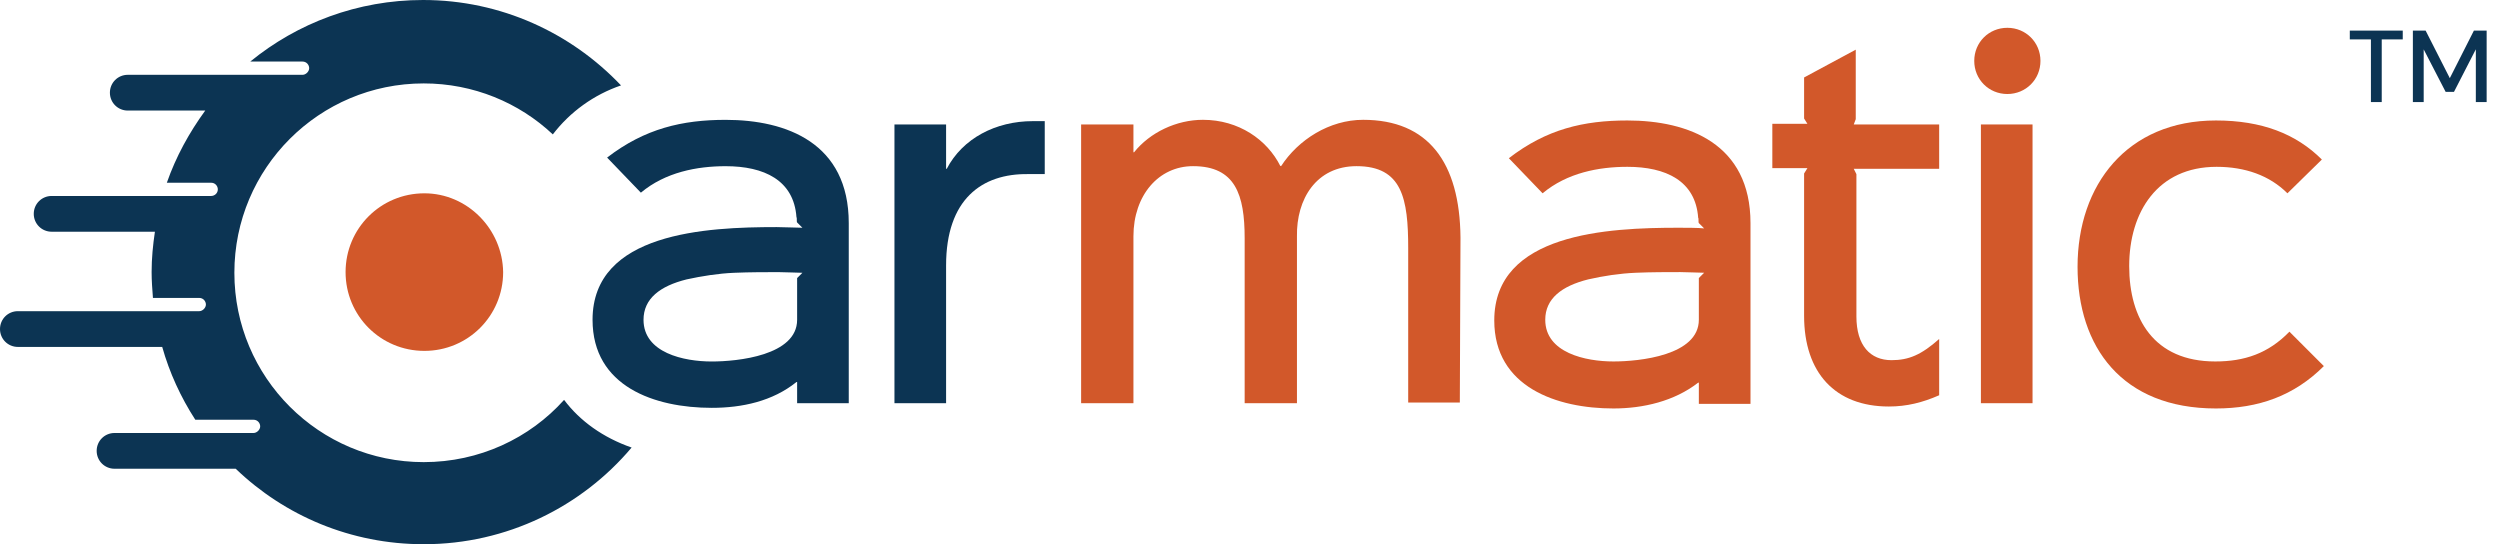 <svg width="147" height="32" viewBox="0 0 147 32" fill="none" xmlns="http://www.w3.org/2000/svg">
<path d="M80.154 7.045C78.169 7.045 76.339 8.213 75.327 9.77C75.327 9.77 75.288 9.731 75.288 9.77C74.51 8.213 72.835 7.045 70.733 7.045C69.176 7.045 67.619 7.785 66.685 8.952H66.646V7.317H63.57V23.707H66.646V13.896C66.646 11.483 68.125 9.77 70.149 9.77C72.641 9.77 73.186 11.444 73.186 14.013V23.707H76.261V13.896C76.222 11.716 77.39 9.77 79.765 9.77C82.451 9.77 82.802 11.678 82.802 14.597V23.668H85.838L85.877 13.974C85.838 9.536 83.969 7.045 80.154 7.045Z" fill="#D2582A"/>
<path d="M95.688 7.084C93.119 7.084 90.939 7.59 88.72 9.303L90.705 11.366C92.145 10.159 94.014 9.809 95.688 9.809C97.946 9.809 99.698 10.627 99.853 12.807C99.892 12.845 99.853 13.079 99.892 13.118L100.204 13.43C99.892 13.391 99.075 13.391 98.686 13.391C94.559 13.391 87.863 13.702 87.863 18.841C87.863 22.773 91.562 24.018 94.871 24.018C96.622 24.018 98.452 23.59 99.853 22.5H99.892V23.746H102.929V13.118C102.929 8.447 99.27 7.084 95.688 7.084ZM99.892 16.349V18.802C99.892 20.904 96.389 21.254 94.871 21.254C93.236 21.254 90.861 20.748 90.861 18.802C90.861 17.556 91.834 16.816 93.391 16.427C94.248 16.232 95.221 16.077 96.194 16.038C97.129 15.999 98.024 15.999 98.802 15.999C99.192 15.999 99.931 16.038 100.204 16.038L99.892 16.349Z" fill="#D2582A"/>
<path d="M134.618 19.503C133.372 20.787 131.97 21.254 130.257 21.254C126.637 21.254 125.197 18.724 125.197 15.649C125.197 12.456 126.871 9.809 130.335 9.809C132.009 9.809 133.45 10.315 134.501 11.366L136.525 9.381C135.007 7.863 132.983 7.084 130.296 7.084C125.08 7.084 122.16 10.86 122.16 15.687C122.16 20.398 124.768 24.018 130.296 24.018C132.788 24.018 134.89 23.279 136.642 21.527L134.618 19.503Z" fill="#D2582A"/>
<path d="M24.953 11.367C22.384 11.367 20.32 13.43 20.32 16C20.32 18.569 22.384 20.632 24.953 20.632C27.522 20.632 29.585 18.569 29.585 16C29.547 13.469 27.483 11.367 24.953 11.367Z" fill="#D2582A"/>
<path d="M118.032 5.528C119.122 5.528 119.979 4.671 119.979 3.581C119.979 2.491 119.122 1.635 118.032 1.635C116.942 1.635 116.086 2.491 116.086 3.581C116.086 4.671 116.942 5.528 118.032 5.528Z" fill="#D2582A"/>
<path d="M119.513 7.318H116.477V23.708H119.513V7.318Z" fill="#D2582A"/>
<path d="M109.118 7.008V2.92L106.081 4.555V6.969L106.276 7.28H104.213V9.888H106.276L106.081 10.2V18.57C106.081 21.918 107.911 23.903 111.064 23.903C112.116 23.903 113.05 23.669 114.023 23.241V19.932C112.972 20.866 112.232 21.178 111.22 21.178C109.974 21.178 109.157 20.321 109.157 18.608V10.239L109.001 9.927H114.023V7.319H109.001L109.118 7.008Z" fill="#D2582A"/>
<path d="M61.431 10.237H60.458C57.732 10.198 55.63 11.717 55.63 15.61V23.707H52.594V7.318H55.63V9.926H55.669C56.603 8.135 58.55 7.123 60.73 7.123H61.431V10.237Z" fill="#0C3453"/>
<path d="M33.168 23.513C31.143 25.771 28.185 27.173 24.915 27.173C18.764 27.173 13.781 22.19 13.781 16.039C13.781 9.888 18.764 4.905 24.915 4.905C27.834 4.905 30.521 6.034 32.506 7.903C33.518 6.579 34.92 5.567 36.516 5.022C33.596 1.946 29.47 0 24.876 0C21.022 0 17.479 1.363 14.715 3.62H17.791C18.024 3.62 18.18 3.815 18.18 4.01C18.18 4.204 17.985 4.399 17.791 4.399H17.168H7.513C6.929 4.399 6.462 4.866 6.462 5.45C6.462 6.034 6.929 6.501 7.513 6.501H12.068C11.134 7.786 10.355 9.187 9.81 10.745H12.418C12.652 10.745 12.808 10.939 12.808 11.134C12.808 11.367 12.613 11.523 12.418 11.523H11.951H3.037C2.453 11.523 1.985 11.99 1.985 12.574C1.985 13.158 2.453 13.625 3.037 13.625H9.109C8.993 14.404 8.915 15.182 8.915 16C8.915 16.506 8.954 17.012 8.993 17.518H11.718C11.951 17.518 12.107 17.713 12.107 17.907C12.107 18.102 11.912 18.297 11.718 18.297H9.071H1.051C0.467 18.297 0 18.764 0 19.348C0 19.932 0.467 20.399 1.051 20.399H9.538C9.966 21.917 10.628 23.358 11.484 24.681H14.91C15.144 24.681 15.299 24.876 15.299 25.071C15.299 25.265 15.105 25.46 14.91 25.46H12.029H6.735C6.151 25.46 5.684 25.927 5.684 26.511C5.684 27.095 6.151 27.562 6.735 27.562H13.859C16.74 30.326 20.633 32 24.915 32C29.82 32 34.219 29.781 37.139 26.316C35.465 25.732 34.102 24.759 33.168 23.513Z" fill="#0C3453"/>
<path d="M49.907 23.709H46.871V22.463H46.832C45.431 23.592 43.64 23.981 41.849 23.981C38.501 23.981 34.842 22.735 34.842 18.804C34.842 13.665 41.538 13.353 45.664 13.353C46.092 13.353 46.871 13.392 47.182 13.392L46.871 13.081C46.832 13.042 46.871 12.808 46.832 12.77C46.676 10.589 44.925 9.772 42.667 9.772C40.993 9.772 39.124 10.122 37.684 11.329L35.698 9.266C37.917 7.553 40.136 7.047 42.667 7.047C46.248 7.047 49.907 8.409 49.907 13.12V23.709ZM47.182 16.04C46.91 16.04 46.17 16.001 45.781 16.001C45.041 16.001 44.107 16.001 43.173 16.04C42.238 16.078 41.265 16.234 40.37 16.429C38.813 16.818 37.839 17.558 37.839 18.804C37.839 20.75 40.214 21.256 41.849 21.256C43.367 21.256 46.871 20.906 46.871 18.804V16.351L47.182 16.04Z" fill="#0C3453"/>
<path d="M139.41 6V2.316H138.168V1.8H141.282V2.316H140.046V6H139.41ZM141.877 6V1.8H142.627L144.049 4.596L145.465 1.8H146.215V6H145.579V2.898L144.295 5.4H143.803L142.513 2.904V6H141.877Z" fill="#0C3453"/>
</svg>
